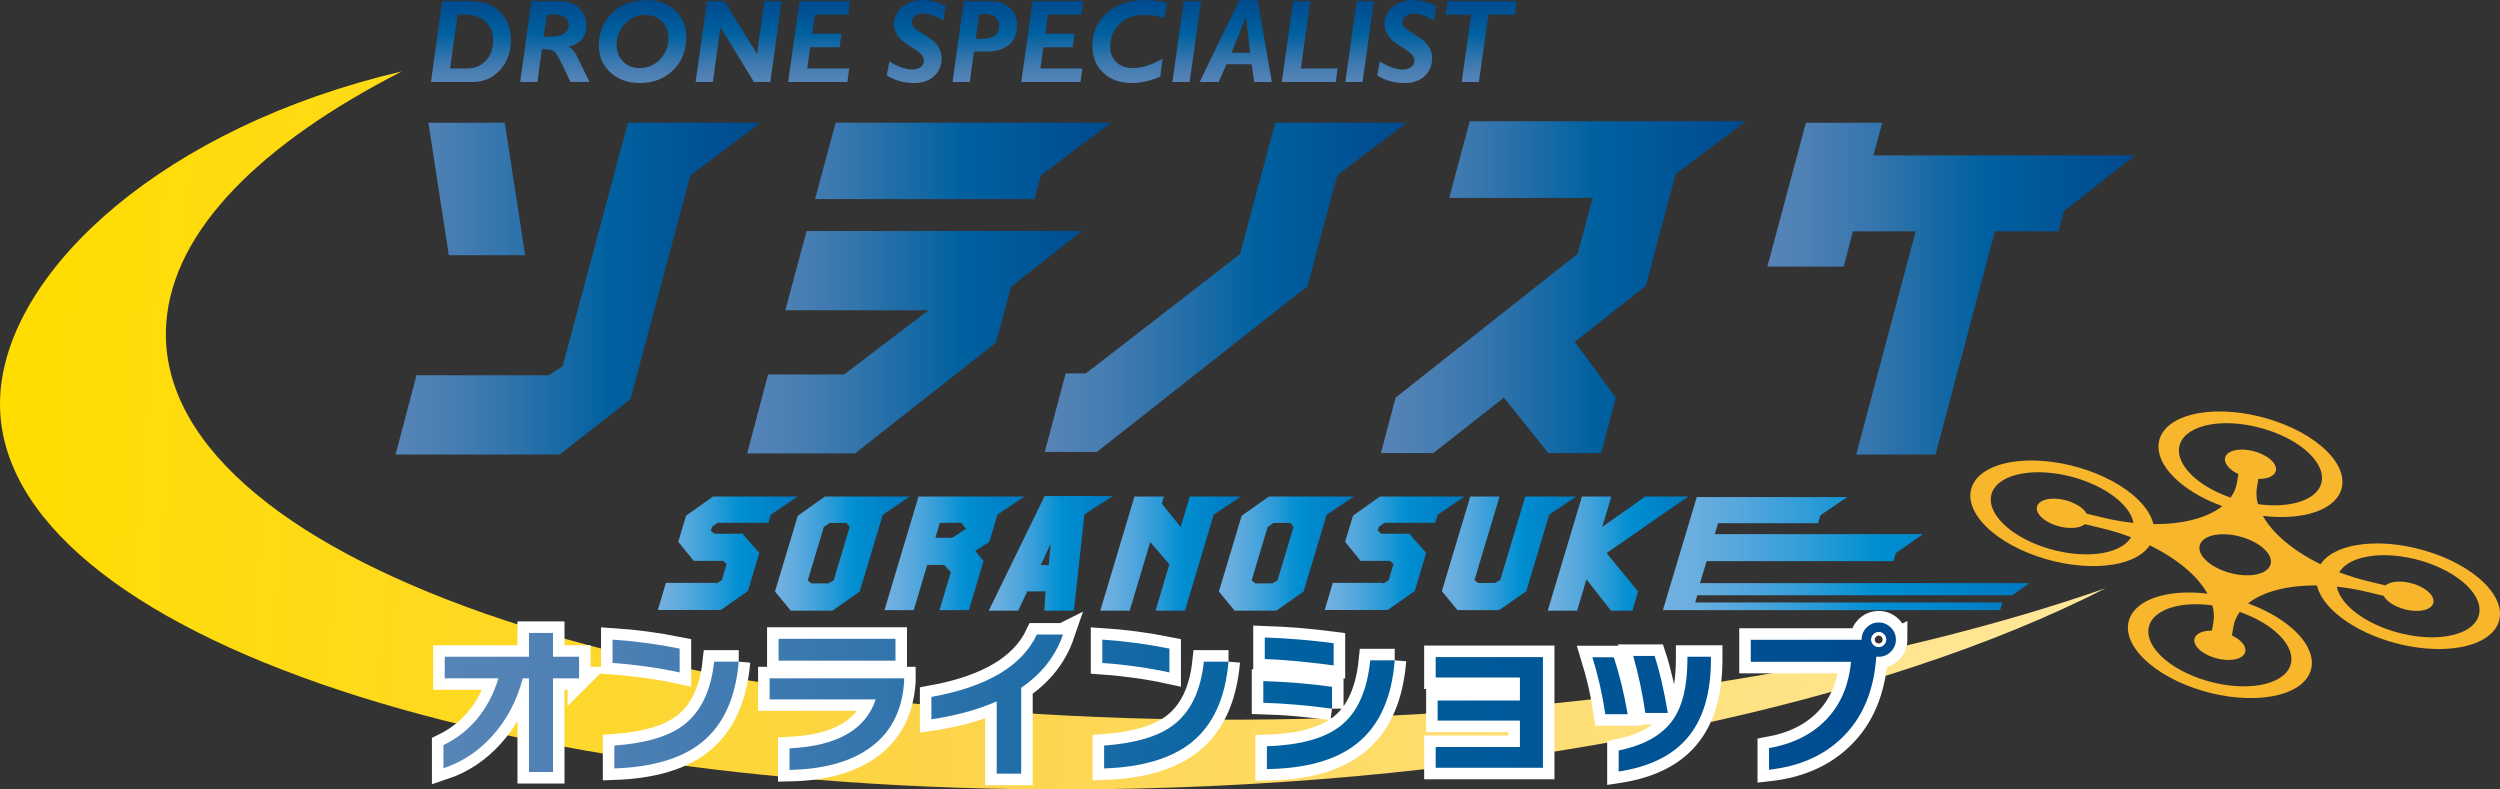 <?xml version="1.0" encoding="UTF-8"?> <svg xmlns="http://www.w3.org/2000/svg" xmlns:xlink="http://www.w3.org/1999/xlink" id="a" width="191.396mm" height="60.437mm" viewBox="0 0 542.539 171.318"><rect x="0" y="0" width="542.539" height="171.318" fill="#333333" stroke="none"/><defs><linearGradient id="b" x1="211.328" y1="18.014" x2="211.328" y2="0" gradientUnits="userSpaceOnUse"><stop offset="0" stop-color="#5784b7"></stop><stop offset=".111" stop-color="#4d80b4"></stop><stop offset=".295" stop-color="#3475ad"></stop><stop offset=".528" stop-color="#0b65a2"></stop><stop offset=".584" stop-color="#0061a0"></stop><stop offset="1" stop-color="#004a8e"></stop></linearGradient><linearGradient id="c" x1="-738.822" y1="117.566" x2="-321.772" y2="117.566" gradientTransform="translate(-347.63 -13.71) rotate(-179.943) scale(1.103 -.907) skewX(3.357)" gradientUnits="userSpaceOnUse"><stop offset="0" stop-color="#fef9e5"></stop><stop offset="0" stop-color="#fef4d3"></stop><stop offset="0" stop-color="#ffe89c"></stop><stop offset=".551" stop-color="#fdd448"></stop><stop offset=".834" stop-color="#feda17"></stop><stop offset="1" stop-color="#fd0"></stop></linearGradient><linearGradient id="d" x1="85.846" y1="62.635" x2="165.027" y2="62.635" xlink:href="#b"></linearGradient><linearGradient id="e" x1="162.147" y1="62.515" x2="241.088" y2="62.515" xlink:href="#b"></linearGradient><linearGradient id="f" x1="226.727" y1="62.355" x2="305.271" y2="62.355" xlink:href="#b"></linearGradient><linearGradient id="g" x1="299.68" y1="62.315" x2="378.862" y2="62.315" xlink:href="#b"></linearGradient><linearGradient id="h" x1="383.546" y1="62.635" x2="463.294" y2="62.635" xlink:href="#b"></linearGradient><linearGradient id="i" x1="142.764" y1="120.071" x2="173.089" y2="120.071" gradientUnits="userSpaceOnUse"><stop offset="0" stop-color="#73b1e1"></stop><stop offset=".09" stop-color="#69aedf"></stop><stop offset=".239" stop-color="#50a6dc"></stop><stop offset=".429" stop-color="#279ad7"></stop><stop offset=".584" stop-color="#008fd2"></stop><stop offset="1" stop-color="#0079c1"></stop></linearGradient><linearGradient id="j" x1="168.185" y1="120.14" x2="197.441" y2="120.14" xlink:href="#i"></linearGradient><linearGradient id="k" x1="191.944" y1="120.085" x2="222.299" y2="120.085" xlink:href="#i"></linearGradient><linearGradient id="l" x1="214.58" y1="120.085" x2="241.514" y2="120.085" xlink:href="#i"></linearGradient><linearGradient id="m" x1="238.778" y1="120.14" x2="269.255" y2="120.14" xlink:href="#i"></linearGradient><linearGradient id="n" x1="264.511" y1="120.14" x2="293.767" y2="120.14" xlink:href="#i"></linearGradient><linearGradient id="o" x1="287.489" x2="317.814" xlink:href="#i"></linearGradient><linearGradient id="p" x1="312.91" y1="120.085" x2="342.043" y2="120.085" xlink:href="#i"></linearGradient><linearGradient id="q" x1="335.886" y1="120.14" x2="366.364" y2="120.14" xlink:href="#i"></linearGradient><linearGradient id="r" x1="360.868" y1="120.139" x2="440.431" y2="120.139" xlink:href="#i"></linearGradient><linearGradient id="s" x1="96.23" y1="152.448" x2="125.672" y2="152.448" xlink:href="#b"></linearGradient><linearGradient id="t" x1="132.935" y1="152.784" x2="160.321" y2="152.784" xlink:href="#b"></linearGradient><linearGradient id="u" x1="167.017" y1="152.855" x2="196.21" y2="152.855" xlink:href="#b"></linearGradient><linearGradient id="v" x1="202.127" y1="152.802" x2="230.683" y2="152.802" xlink:href="#b"></linearGradient><linearGradient id="w" x1="239.221" y1="152.784" x2="266.607" y2="152.784" xlink:href="#b"></linearGradient><linearGradient id="x" x1="274.154" y1="152.625" x2="302.673" y2="152.625" xlink:href="#b"></linearGradient><linearGradient id="y" x1="311.566" y1="154.609" x2="334.843" y2="154.609" xlink:href="#b"></linearGradient><linearGradient id="z" x1="345.579" y1="154.893" x2="371.299" y2="154.893" xlink:href="#b"></linearGradient><linearGradient id="aa" x1="379.944" y1="151.066" x2="411.44" y2="151.066" xlink:href="#b"></linearGradient><linearGradient id="ab" x1="96.23" y1="151.491" x2="411.44" y2="151.491" xlink:href="#b"></linearGradient><linearGradient id="ac" x1="96.23" y1="151.491" x2="411.44" y2="151.491" xlink:href="#b"></linearGradient><linearGradient id="ad" x1="96.23" y1="151.491" x2="411.44" y2="151.491" xlink:href="#b"></linearGradient><linearGradient id="ae" x1="96.23" y1="151.491" x2="411.44" y2="151.491" xlink:href="#b"></linearGradient><linearGradient id="af" x1="96.23" y1="151.491" x2="411.44" y2="151.491" xlink:href="#b"></linearGradient><linearGradient id="ag" x1="96.23" y1="151.491" x2="411.44" y2="151.491" xlink:href="#b"></linearGradient><linearGradient id="ah" x1="96.23" y1="151.491" x2="411.44" y2="151.491" xlink:href="#b"></linearGradient><linearGradient id="ai" x1="96.23" y1="151.491" x2="411.44" y2="151.491" xlink:href="#b"></linearGradient><linearGradient id="aj" x1="96.23" y1="151.491" x2="411.44" y2="151.491" xlink:href="#b"></linearGradient></defs><path d="m95.975.225h5.833c2.934,0,5.178.797,6.732,2.389,1.555,1.594,2.332,3.646,2.332,6.16,0,2.59-.794,4.74-2.382,6.451-1.588,1.709-3.556,2.564-5.903,2.564h-9.064L95.975.225Zm3.319,2.955l-1.617,11.68h3.493c1.834,0,3.267-.576,4.297-1.727,1.03-1.152,1.545-2.619,1.545-4.402,0-1.641-.532-2.977-1.596-4.006-1.064-1.029-2.506-1.545-4.325-1.545h-1.798ZM115.335.225h6.022c1.877,0,3.333.523,4.369,1.566,1.035,1.043,1.553,2.281,1.553,3.715,0,1.156-.337,2.15-1.012,2.979-.675.83-1.641,1.367-2.898,1.609v.051c.704.277,1.32.965,1.848,2.062l2.703,5.582h-4.121l-1.68-3.557c-.745-1.576-1.322-2.562-1.732-2.955-.41-.395-1.075-.592-1.996-.592h-.79l-.985,7.104h-3.732L115.335.225Zm3.307,2.955l-.662,4.777h1.851c1.133,0,2.014-.24,2.644-.721.629-.48.944-1.09.944-1.824,0-.693-.261-1.24-.782-1.637s-1.244-.596-2.168-.596h-1.828Zm21.636-3.18c2.548,0,4.626.746,6.236,2.236,1.609,1.492,2.414,3.416,2.414,5.771,0,2.959-.947,5.365-2.841,7.223-1.894,1.855-4.32,2.783-7.279,2.783-2.565,0-4.681-.766-6.349-2.299-1.668-1.535-2.502-3.488-2.502-5.859,0-2.824.978-5.174,2.935-7.047,1.957-1.873,4.419-2.809,7.386-2.809Zm-1.446,14.771c1.735,0,3.208-.633,4.419-1.898,1.211-1.266,1.817-2.805,1.817-4.613,0-1.451-.476-2.648-1.427-3.596-.952-.947-2.156-1.422-3.615-1.422-1.693,0-3.151.633-4.375,1.898-1.224,1.266-1.835,2.779-1.835,4.539,0,1.5.467,2.725,1.402,3.67.935.947,2.139,1.422,3.614,1.422ZM169.605.225l-2.445,17.564h-3.548l-7.263-11.893-1.651,11.893h-3.733L153.441.225h3.734l7.129,11.463,1.571-11.463h3.73Zm14.876,0l-.415,2.955h-7.231l-.582,4.123h6.355l-.414,2.955h-6.357l-.649,4.602h9.117l-.414,2.93h-12.849L173.518.225h10.963Zm20.744,1.158l-.516,3.092c-.628-.453-1.356-.824-2.181-1.113-.826-.289-1.549-.434-2.169-.434-.704,0-1.29.184-1.76.549-.47.363-.704.828-.704,1.389,0,.336.131.674.395,1.014.264.34,1.098.928,2.502,1.766,1.404.836,2.35,1.66,2.836,2.469.486.809.729,1.648.729,2.521,0,1.549-.537,2.834-1.609,3.852-1.073,1.02-2.519,1.527-4.337,1.527-2.305,0-4.296-.557-5.972-1.672l.565-3.055c.754.537,1.595.971,2.521,1.301.926.332,1.741.498,2.445.498.763,0,1.374-.178,1.835-.535.461-.355.692-.822.692-1.402,0-.402-.149-.809-.446-1.219-.298-.41-1.153-1.051-2.565-1.924-1.412-.871-2.34-1.676-2.785-2.414-.444-.736-.666-1.5-.666-2.287,0-1.51.586-2.77,1.76-3.785,1.173-1.014,2.645-1.52,4.413-1.52s3.44.461,5.017,1.383Zm3.947-1.158h5.733c1.718,0,3.113.469,4.186,1.402,1.073.935,1.609,2.211,1.609,3.828,0,1.854-.577,3.27-1.731,4.25s-2.701,1.471-4.64,1.471h-2.959l-.917,6.613h-3.732L209.172.225Zm3.332,2.779l-.752,5.418h1.579c1.128,0,1.995-.252,2.601-.754.606-.502.91-1.19.91-2.062,0-.805-.296-1.44-.889-1.904s-1.439-.697-2.54-.697h-.908ZM235.07.225l-.415,2.955h-7.231l-.582,4.123h6.355l-.414,2.955h-6.357l-.649,4.602h9.117l-.415,2.93h-12.849L224.107.225h10.963Zm18.204.416l-.616,3.244c-1.392-.428-2.808-.643-4.249-.643-2.372,0-4.214.68-5.525,2.037-1.312,1.357-1.968,2.955-1.968,4.789,0,1.434.453,2.576,1.358,3.426.905.851,2.124,1.277,3.658,1.277,1.886,0,4.015-.684,6.386-2.049l-.54,3.908c-2.087.924-4.145,1.383-6.173,1.383-2.548,0-4.61-.74-6.185-2.225-1.576-1.482-2.363-3.42-2.363-5.809,0-2.924,1.064-5.318,3.193-7.184,2.128-1.865,4.882-2.797,8.26-2.797,1.475,0,3.062.213,4.765.641Zm7.366-.416l-2.477,17.564h-3.733l2.477-17.564h3.733Zm12.276-.225l3.088,17.789h-3.828l-.549-3.836h-5.461l-1.709,3.836h-4.105l8.614-17.789h3.95Zm-5.671,11.451h4.065l-.921-7.768-3.145,7.768ZM284.35.225l-2.038,14.635h7.986l-.415,2.93h-11.717l2.477-17.564h3.707Zm13.817,0l-2.476,17.564h-3.733l2.476-17.564h3.733Zm13.503,1.158l-.516,3.092c-.628-.453-1.355-.824-2.181-1.113-.826-.289-1.549-.434-2.169-.434-.704,0-1.291.184-1.76.549-.47.363-.704.828-.704,1.389,0,.336.132.674.396,1.014.263.34,1.097.928,2.502,1.766,1.404.836,2.349,1.66,2.835,2.469.486.809.729,1.648.729,2.521,0,1.549-.536,2.834-1.609,3.852-1.073,1.02-2.519,1.527-4.337,1.527-2.306,0-4.296-.557-5.972-1.672l.565-3.055c.755.537,1.595.971,2.52,1.301.927.332,1.741.498,2.445.498.763,0,1.375-.178,1.836-.535.461-.355.691-.822.691-1.402,0-.402-.149-.809-.446-1.219-.298-.41-1.152-1.051-2.564-1.924-1.413-.871-2.341-1.676-2.785-2.414-.444-.736-.666-1.5-.666-2.287,0-1.51.586-2.77,1.76-3.785,1.174-1.014,2.645-1.52,4.413-1.52s3.44.461,5.016,1.383Zm17.463-1.158l-.415,2.955h-5.709l-2.061,14.609h-3.733l2.062-14.609h-5.569l.415-2.955h15.011Z" fill="url(#b)"></path><path d="m87.241,15.481c-30.739,15.719-49.572,34.51-51.14,54.371-4.013,50.81,106.457,89.379,246.74,86.145,66.454-1.533,127.671-12.176,174.135-28.35-47.893,24.486-124.688,41.51-210.13,43.482C106.562,174.361-3.907,135.795.106,84.984,2.217,58.246,35.689,27.533,87.241,15.481Z" fill="url(#c)"></path><path d="m165.027,26.629l-15.215,11.471-12.984,48.512-15.374,12.029h-35.607l4.541-17.207h28.678l3.025-1.912,14.18-52.893h28.757Zm-51.061,28.756h-16.568l-4.426-28.756h16.568l4.426,28.756Z" fill="url(#d)"></path><path d="m234.795,50.127l-15.375,12.107-3.266,12.109-30.588,24.057h-23.42l4.54-17.127h16.489l18.322-13.94h-31.067l4.62-17.207h59.744Zm-10.275-6.93h-47.637l4.461-16.568h59.744l-15.215,11.471-1.353,5.098Z" fill="url(#e)"></path><path d="m290.215,38.02l-6.452,24.057-45.724,36.006h-11.312l4.541-17.047h4.382l33.456-25.889,7.646-28.518h28.518l-15.056,11.391Z" fill="url(#f)"></path><path d="m341.741,74.184l8.921,12.109-3.186,12.027h-11.471l-9.639-12.027-15.295,12.027h-11.392l3.187-12.027,39.51-31.225,3.266-12.109h-31.145l4.461-16.648h59.903l-15.216,11.471-6.451,24.215-15.454,12.188Z" fill="url(#g)"></path><path d="m463.294,33.719l-15.372,12.107-1.197,4.383h-13.786l-12.903,48.432h-17.206l12.903-48.432h-13.626l-1.991,7.645h-16.569l8.364-31.225h16.569l-1.912,7.09h56.727Z" fill="url(#h)"></path><path d="m537.889,125.404c-7.07-5.924-19.689-8.951-28.133-6.75-2.994.781-5.049,2.123-6.162,3.787-5.889-2.877-10.373-6.635-12.516-10.488,3.611.432,7.135.32,10.131-.461,8.443-2.199,9.559-8.809,2.488-14.732-7.068-5.924-19.689-8.951-28.131-6.75-8.443,2.201-9.559,8.81-2.49,14.732,2.51,2.102,5.721,3.83,9.191,5.098-3.227,2.564-8.582,3.961-14.947,3.896-.484-2.047-1.943-4.23-4.451-6.332-7.07-5.924-19.69-8.951-28.133-6.75-8.443,2.201-9.559,8.811-2.49,14.732,7.07,5.924,19.69,8.951,28.133,6.752,2.996-.781,5.049-2.125,6.162-3.787,5.889,2.875,10.373,6.633,12.518,10.486-3.613-.432-7.137-.32-10.131.461-8.444,2.201-9.561,8.81-2.49,14.732,7.068,5.922,19.687,8.951,28.131,6.75,8.443-2.201,9.561-8.809,2.49-14.732-2.508-2.102-5.721-3.828-9.191-5.098,3.228-2.562,8.584-3.959,14.947-3.896.486,2.047,1.945,4.23,4.453,6.332,7.068,5.922,19.687,8.951,28.131,6.75,8.443-2.201,9.559-8.811,2.49-14.732Zm-59.473-33.008c6.566-1.711,16.383.645,21.881,5.25,5.498,4.607,4.629,9.748-1.938,11.459-2.459.641-5.373.713-8.346.309-.338-1.215-.424-2.422-.227-3.596l.32-1.885c.654.01,1.281-.053,1.842-.197,2.35-.613,2.658-2.447.691-4.094-1.967-1.648-5.465-2.486-7.814-1.875-2.348.613-2.658,2.445-.691,4.092.469.395,1.027.738,1.635,1.033l-.318,1.885c-.197,1.174-.672,2.246-1.377,3.211-2.871-.998-5.537-2.406-7.596-4.133-5.498-4.605-4.629-9.746,1.937-11.459Zm-20.886,27.355c-6.567,1.711-16.382-.645-21.882-5.252-5.498-4.605-4.629-9.746,1.937-11.459,6.566-1.711,16.382.645,21.881,5.25,2.059,1.725,3.224,3.525,3.533,5.191-2.127-.227-4.328-.602-6.569-1.141l-3.602-.863c-.214-.395-.55-.799-1.018-1.191-1.967-1.648-5.465-2.486-7.813-1.875-2.35.613-2.66,2.445-.693,4.092,1.968,1.649,5.467,2.488,7.815,1.877.561-.147,1.003-.365,1.327-.629l3.603.863c2.241.537,4.392,1.205,6.426,1.979-.826,1.395-2.485,2.516-4.944,3.158Zm34.19,28.643c-6.568,1.711-16.383-.645-21.881-5.25-5.498-4.608-4.631-9.748,1.935-11.459,2.459-.641,5.375-.711,8.348-.307.336,1.213.424,2.42.226,3.594l-.32,1.887c-.654-.012-1.283.051-1.844.197-2.348.611-2.658,2.443-.691,4.092,1.967,1.648,5.465,2.488,7.814,1.875,2.35-.611,2.658-2.445.691-4.092-.469-.395-1.027-.74-1.633-1.033l.316-1.885c.199-1.174.672-2.246,1.377-3.211,2.873.998,5.537,2.408,7.596,4.133,5.498,4.605,4.631,9.746-1.936,11.459Zm-1.666-23.822c-3.289.859-8.187-.316-10.941-2.625-2.754-2.307-2.32-4.871.969-5.728,3.289-.857,8.187.318,10.939,2.623,2.754,2.309,2.32,4.873-.967,5.73Zm42.494,13.178c-6.567,1.711-16.383-.645-21.881-5.25-2.059-1.725-3.225-3.525-3.533-5.191,2.127.227,4.328.602,6.568,1.139l3.601.863c.215.396.549.801,1.019,1.193,1.967,1.649,5.465,2.488,7.814,1.875,2.348-.613,2.658-2.445.691-4.092-1.967-1.648-5.465-2.488-7.814-1.875-.561.145-1,.363-1.326.629l-3.602-.863c-2.242-.539-4.393-1.207-6.428-1.979.826-1.395,2.486-2.517,4.945-3.158,6.566-1.713,16.381.643,21.881,5.25,5.498,4.605,4.629,9.746-1.937,11.459Z" fill="#f8b62d"></path><path d="m173.089,107.762l-5.803,3.926-.55,1.772h-10.993l-1.223.846-.244.873.764.654h6.322l-.061.217,3.481,3.928-2.475,8.287-5.892,4.117h-13.651l1.741-5.889h10.993l-.062.219,1.223-.846,1.037-3.49-.763-.654h-6.383l-3.358-4.145,1.709-5.672,5.834-4.143h18.354Z" fill="url(#i)"></path><path d="m197.441,107.762l-5.863,3.953-5.009,16.658-5.894,4.145h-9.07l-3.42-4.145,4.947-16.441,5.892-4.17h18.416Zm-13.041,6.598l-.701-.873h-3.666l-1.252.873-3.48,11.588.793.654h3.665l1.161-.654,3.48-11.588Z" fill="url(#j)"></path><path d="m222.299,107.762l-5.833,3.926-1.771,5.916-3.054,1.936,1.802,2.209-3.176,10.66h-6.383l2.474-8.26-1.466-1.555h-3.664l-2.932,9.814h-6.353l7.39-24.646h22.966Zm-12.644,7.006l-1.038-1.309h-4.642l-.977,3.244h3.664l2.992-1.935Z" fill="url(#k)"></path><path d="m235.345,111.633l-2.291,20.885h-6.412l.244-4.172h-3.939l-1.985,4.172h-6.382l12.123-24.865h14.811l-6.169,3.98Zm-7.757,11.016l.428-4.635-2.169,4.635h1.741Z" fill="url(#l)"></path><path d="m269.255,107.762l-5.863,3.953-6.23,20.803h-6.383l2.994-10.061-4.154-4.826-4.459,14.887h-6.382l7.421-24.756h6.383l-.459,1.525,4.093,5.072,1.985-6.598h11.055Z" fill="url(#m)"></path><path d="m293.767,107.762l-5.863,3.953-5.008,16.658-5.894,4.145h-9.07l-3.42-4.145,4.947-16.441,5.894-4.17h18.415Zm-13.04,6.598l-.702-.873h-3.665l-1.252.873-3.481,11.588.794.654h3.665l1.16-.654,3.481-11.588Z" fill="url(#n)"></path><path d="m317.814,107.762l-5.803,3.926-.55,1.772h-10.993l-1.223.846-.244.873.764.654h6.322l-.062.217,3.482,3.928-2.475,8.287-5.893,4.117h-13.651l1.741-5.889h10.993l-.061.219,1.223-.846,1.037-3.49-.763-.654h-6.383l-3.358-4.145,1.709-5.672,5.834-4.143h18.353Z" fill="url(#o)"></path><path d="m342.043,107.762l-5.833,3.926-4.978,16.604-5.894,4.117h-9.04l-3.389-4.117,6.168-20.529h6.351l-5.435,18.104.764.654h3.664l1.161-.654,5.436-18.104h11.024Z" fill="url(#p)"></path><path d="m348.652,120.031l6.842,8.342-1.223,4.145h-4.672l-5.314-6.789-2.016,6.789h-6.383l7.422-24.756h6.383l-1.985,6.598,9.315-6.598h9.343l-17.712,12.27Z" fill="url(#q)"></path><polygon points="367.89 130.748 368.341 129.178 436.683 129.178 440.431 126.547 368.929 126.547 370.365 121.775 410.903 121.775 411.421 120.031 417.315 115.914 372.135 115.914 372.838 113.541 394.55 113.541 395.07 111.797 400.902 107.869 368.227 107.869 360.868 132.408 434.049 132.408 434.543 130.748 367.89 130.748" fill="url(#r)"></polygon><path d="m125.672,147.204h-5.668v20.336h-5.208v-20.336h-1.346c-1.275,4.843-3.46,8.987-6.555,12.436-3,3.354-6.554,5.717-10.664,7.086v-5.031c5.857-2.857,9.837-7.688,11.939-14.49h-11.656v-4.677h18.281v-5.172h5.208v5.172h5.668v4.677Z" fill="url(#s)"></path><path d="m147.496,145.929c-4.677-1.015-9.53-1.7-14.562-2.055v-5.066c4.795.308,9.648.957,14.562,1.948v5.173Zm12.825-2.338c-.686,7.912-3.354,13.746-8.007,17.502-4.346,3.495-10.676,5.385-18.99,5.668v-4.96c6.684-.496,11.632-1.937,14.845-4.322,3.849-2.834,6.117-7.463,6.802-13.888h5.35Z" fill="url(#t)"></path><path d="m196.21,147.913c-.425,6.59-3.094,11.514-8.007,14.773-4.181,2.787-9.802,4.252-16.864,4.394v-4.677c10.298-.496,16.533-4.039,18.707-10.629h-23.029v-4.57h29.193v.709Zm-1.877-4.535h-25.367v-4.747h25.367v4.747Z" fill="url(#u)"></path><path d="m230.683,137.709c-1.606,4.677-4.629,8.527-9.07,11.55v18.636h-5.314v-15.694c-4.039,1.795-8.763,3.094-14.172,3.896v-4.854c12.022-2.173,19.651-6.684,22.887-13.534h5.668Z" fill="url(#v)"></path><path d="m253.782,145.929c-4.677-1.015-9.53-1.7-14.562-2.055v-5.066c4.795.308,9.648.957,14.562,1.948v5.173Zm12.825-2.338c-.686,7.912-3.354,13.746-8.007,17.502-4.346,3.495-10.676,5.385-18.99,5.668v-4.96c6.684-.496,11.632-1.937,14.845-4.322,3.849-2.834,6.117-7.463,6.802-13.888h5.35Z" fill="url(#w)"></path><path d="m289.069,153.794c-5.456-.731-10.428-1.157-14.915-1.275v-4.712c5.267.165,10.238.579,14.915,1.24v4.747Zm.354-9.389c-6.07-.803-11.054-1.263-14.951-1.382v-4.677c4.96.166,9.943.579,14.951,1.24v4.818Zm13.25-1.099c-.638,8.268-3.425,14.326-8.361,18.176-4.464,3.495-10.924,5.302-19.379,5.42v-4.96c7.274-.235,12.624-1.724,16.049-4.464,3.59-2.857,5.716-7.582,6.377-14.172h5.314Z" fill="url(#x)"></path><path d="m334.843,166.619h-23.277v-4.499h18.281v-5.74h-17.855v-4.357h17.855v-4.995h-18.281v-4.429h23.277v24.021Z" fill="url(#y)"></path><path d="m353.231,154.999h-4.854c-.591-4.086-1.523-8.208-2.798-12.365h4.641c1.228,3.732,2.231,7.854,3.012,12.365Zm18.068-11.939c0,7.464-1.736,13.191-5.208,17.183-3.26,3.779-8.196,6.176-14.81,7.192v-4.57c5.503-1.134,9.412-3.331,11.728-6.59,2.125-3,3.188-7.417,3.188-13.251v-.496h5.102v.532Zm-9.354,11.655h-4.889c-.567-4.038-1.441-8.16-2.622-12.364h4.642c1.062,3.236,2.02,7.357,2.869,12.364Z" fill="url(#z)"></path><path d="m411.44,138.808c0,1.016-.366,1.89-1.099,2.622s-1.606,1.098-2.621,1.098c-.189,0-.367-.012-.531-.035-.521,7.487-3.012,13.369-7.476,17.644-3.992,3.874-9.26,6.177-15.802,6.908v-4.676c5.267-.969,9.43-3.064,12.489-6.289,3.058-3.224,4.823-7.375,5.296-12.453h-21.753v-4.783h24.056v-.035c0-1.016.36-1.89,1.081-2.622.72-.731,1.6-1.098,2.64-1.098,1.015,0,1.889.366,2.621,1.098.732.732,1.099,1.606,1.099,2.622Zm-2.09,0c0-.448-.16-.838-.479-1.169-.319-.331-.703-.496-1.151-.496s-.839.165-1.169.496c-.331.331-.496.721-.496,1.169s.165.833.496,1.151c.33.319.72.479,1.169.479s.832-.159,1.151-.479.479-.702.479-1.151Z" fill="url(#aa)"></path><path d="m125.672,147.204h-5.668v20.336h-5.208v-20.336h-1.346c-1.275,4.843-3.46,8.987-6.555,12.436-3,3.354-6.554,5.717-10.664,7.086v-5.031c5.857-2.857,9.837-7.688,11.939-14.49h-11.656v-4.677h18.281v-5.172h5.208v5.172h5.668v4.677Z" fill="none" stroke="#fff" stroke-miterlimit="10" stroke-width="5"></path><path d="m147.496,145.929c-4.677-1.015-9.53-1.7-14.562-2.055v-5.066c4.795.308,9.648.957,14.562,1.948v5.173Zm12.825-2.338c-.686,7.912-3.354,13.746-8.007,17.502-4.346,3.495-10.676,5.385-18.99,5.668v-4.96c6.684-.496,11.632-1.937,14.845-4.322,3.849-2.834,6.117-7.463,6.802-13.888h5.35Z" fill="none" stroke="#fff" stroke-miterlimit="10" stroke-width="5"></path><path d="m196.21,147.913c-.425,6.59-3.094,11.514-8.007,14.773-4.181,2.787-9.802,4.252-16.864,4.394v-4.677c10.298-.496,16.533-4.039,18.707-10.629h-23.029v-4.57h29.193v.709Zm-1.877-4.535h-25.367v-4.747h25.367v4.747Z" fill="none" stroke="#fff" stroke-miterlimit="10" stroke-width="5"></path><path d="m230.683,137.709c-1.606,4.677-4.629,8.527-9.07,11.55v18.636h-5.314v-15.694c-4.039,1.795-8.763,3.094-14.172,3.896v-4.854c12.022-2.173,19.651-6.684,22.887-13.534h5.668Z" fill="none" stroke="#fff" stroke-miterlimit="10" stroke-width="5"></path><path d="m253.782,145.929c-4.677-1.015-9.53-1.7-14.562-2.055v-5.066c4.795.308,9.648.957,14.562,1.948v5.173Zm12.825-2.338c-.686,7.912-3.354,13.746-8.007,17.502-4.346,3.495-10.676,5.385-18.99,5.668v-4.96c6.684-.496,11.632-1.937,14.845-4.322,3.849-2.834,6.117-7.463,6.802-13.888h5.35Z" fill="none" stroke="#fff" stroke-miterlimit="10" stroke-width="5"></path><path d="m289.069,153.794c-5.456-.731-10.428-1.157-14.915-1.275v-4.712c5.267.165,10.238.579,14.915,1.24v4.747Zm.354-9.389c-6.07-.803-11.054-1.263-14.951-1.382v-4.677c4.96.166,9.943.579,14.951,1.24v4.818Zm13.25-1.099c-.638,8.268-3.425,14.326-8.361,18.176-4.464,3.495-10.924,5.302-19.379,5.42v-4.96c7.274-.235,12.624-1.724,16.049-4.464,3.59-2.857,5.716-7.582,6.377-14.172h5.314Z" fill="none" stroke="#fff" stroke-miterlimit="10" stroke-width="5"></path><path d="m334.843,166.619h-23.277v-4.499h18.281v-5.74h-17.855v-4.357h17.855v-4.995h-18.281v-4.429h23.277v24.021Z" fill="none" stroke="#fff" stroke-miterlimit="10" stroke-width="5"></path><path d="m353.231,154.999h-4.854c-.591-4.086-1.523-8.208-2.798-12.365h4.641c1.228,3.732,2.231,7.854,3.012,12.365Zm18.068-11.939c0,7.464-1.736,13.191-5.208,17.183-3.26,3.779-8.196,6.176-14.81,7.192v-4.57c5.503-1.134,9.412-3.331,11.728-6.59,2.125-3,3.188-7.417,3.188-13.251v-.496h5.102v.532Zm-9.354,11.655h-4.889c-.567-4.038-1.441-8.16-2.622-12.364h4.642c1.062,3.236,2.02,7.357,2.869,12.364Z" fill="none" stroke="#fff" stroke-miterlimit="10" stroke-width="5"></path><path d="m411.44,138.808c0,1.016-.366,1.89-1.099,2.622s-1.606,1.098-2.621,1.098c-.189,0-.367-.012-.531-.035-.521,7.487-3.012,13.369-7.476,17.644-3.992,3.874-9.26,6.177-15.802,6.908v-4.676c5.267-.969,9.43-3.064,12.489-6.289,3.058-3.224,4.823-7.375,5.296-12.453h-21.753v-4.783h24.056v-.035c0-1.016.36-1.89,1.081-2.622.72-.731,1.6-1.098,2.64-1.098,1.015,0,1.889.366,2.621,1.098.732.732,1.099,1.606,1.099,2.622Zm-2.09,0c0-.448-.16-.838-.479-1.169-.319-.331-.703-.496-1.151-.496s-.839.165-1.169.496c-.331.331-.496.721-.496,1.169s.165.833.496,1.151c.33.319.72.479,1.169.479s.832-.159,1.151-.479.479-.702.479-1.151Z" fill="none" stroke="#fff" stroke-miterlimit="10" stroke-width="5"></path><path d="m125.672,147.204h-5.668v20.336h-5.208v-20.336h-1.346c-1.275,4.843-3.46,8.987-6.555,12.436-3,3.354-6.554,5.717-10.664,7.086v-5.031c5.857-2.857,9.837-7.688,11.939-14.49h-11.656v-4.677h18.281v-5.172h5.208v5.172h5.668v4.677Z" fill="url(#ab)"></path><path d="m147.496,145.929c-4.677-1.015-9.53-1.7-14.562-2.055v-5.066c4.795.308,9.648.957,14.562,1.948v5.173Zm12.825-2.338c-.686,7.912-3.354,13.746-8.007,17.502-4.346,3.495-10.676,5.385-18.99,5.668v-4.96c6.684-.496,11.632-1.937,14.845-4.322,3.849-2.834,6.117-7.463,6.802-13.888h5.35Z" fill="url(#ac)"></path><path d="m196.21,147.913c-.425,6.59-3.094,11.514-8.007,14.773-4.181,2.787-9.802,4.252-16.864,4.394v-4.677c10.298-.496,16.533-4.039,18.707-10.629h-23.029v-4.57h29.193v.709Zm-1.877-4.535h-25.367v-4.747h25.367v4.747Z" fill="url(#ad)"></path><path d="m230.683,137.709c-1.606,4.677-4.629,8.527-9.07,11.55v18.636h-5.314v-15.694c-4.039,1.795-8.763,3.094-14.172,3.896v-4.854c12.022-2.173,19.651-6.684,22.887-13.534h5.668Z" fill="url(#ae)"></path><path d="m253.782,145.929c-4.677-1.015-9.53-1.7-14.562-2.055v-5.066c4.795.308,9.648.957,14.562,1.948v5.173Zm12.825-2.338c-.686,7.912-3.354,13.746-8.007,17.502-4.346,3.495-10.676,5.385-18.99,5.668v-4.96c6.684-.496,11.632-1.937,14.845-4.322,3.849-2.834,6.117-7.463,6.802-13.888h5.35Z" fill="url(#af)"></path><path d="m289.069,153.794c-5.456-.731-10.428-1.157-14.915-1.275v-4.712c5.267.165,10.238.579,14.915,1.24v4.747Zm.354-9.389c-6.07-.803-11.054-1.263-14.951-1.382v-4.677c4.96.166,9.943.579,14.951,1.24v4.818Zm13.25-1.099c-.638,8.268-3.425,14.326-8.361,18.176-4.464,3.495-10.924,5.302-19.379,5.42v-4.96c7.274-.235,12.624-1.724,16.049-4.464,3.59-2.857,5.716-7.582,6.377-14.172h5.314Z" fill="url(#ag)"></path><path d="m334.843,166.619h-23.277v-4.499h18.281v-5.74h-17.855v-4.357h17.855v-4.995h-18.281v-4.429h23.277v24.021Z" fill="url(#ah)"></path><path d="m353.231,154.999h-4.854c-.591-4.086-1.523-8.208-2.798-12.365h4.641c1.228,3.732,2.231,7.854,3.012,12.365Zm18.068-11.939c0,7.464-1.736,13.191-5.208,17.183-3.26,3.779-8.196,6.176-14.81,7.192v-4.57c5.503-1.134,9.412-3.331,11.728-6.59,2.125-3,3.188-7.417,3.188-13.251v-.496h5.102v.532Zm-9.354,11.655h-4.889c-.567-4.038-1.441-8.16-2.622-12.364h4.642c1.062,3.236,2.02,7.357,2.869,12.364Z" fill="url(#ai)"></path><path d="m411.44,138.808c0,1.016-.366,1.89-1.099,2.622s-1.606,1.098-2.621,1.098c-.189,0-.367-.012-.531-.035-.521,7.487-3.012,13.369-7.476,17.644-3.992,3.874-9.26,6.177-15.802,6.908v-4.676c5.267-.969,9.43-3.064,12.489-6.289,3.058-3.224,4.823-7.375,5.296-12.453h-21.753v-4.783h24.056v-.035c0-1.016.36-1.89,1.081-2.622.72-.731,1.6-1.098,2.64-1.098,1.015,0,1.889.366,2.621,1.098.732.732,1.099,1.606,1.099,2.622Zm-2.09,0c0-.448-.16-.838-.479-1.169-.319-.331-.703-.496-1.151-.496s-.839.165-1.169.496c-.331.331-.496.721-.496,1.169s.165.833.496,1.151c.33.319.72.479,1.169.479s.832-.159,1.151-.479.479-.702.479-1.151Z" fill="url(#aj)"></path></svg> 
